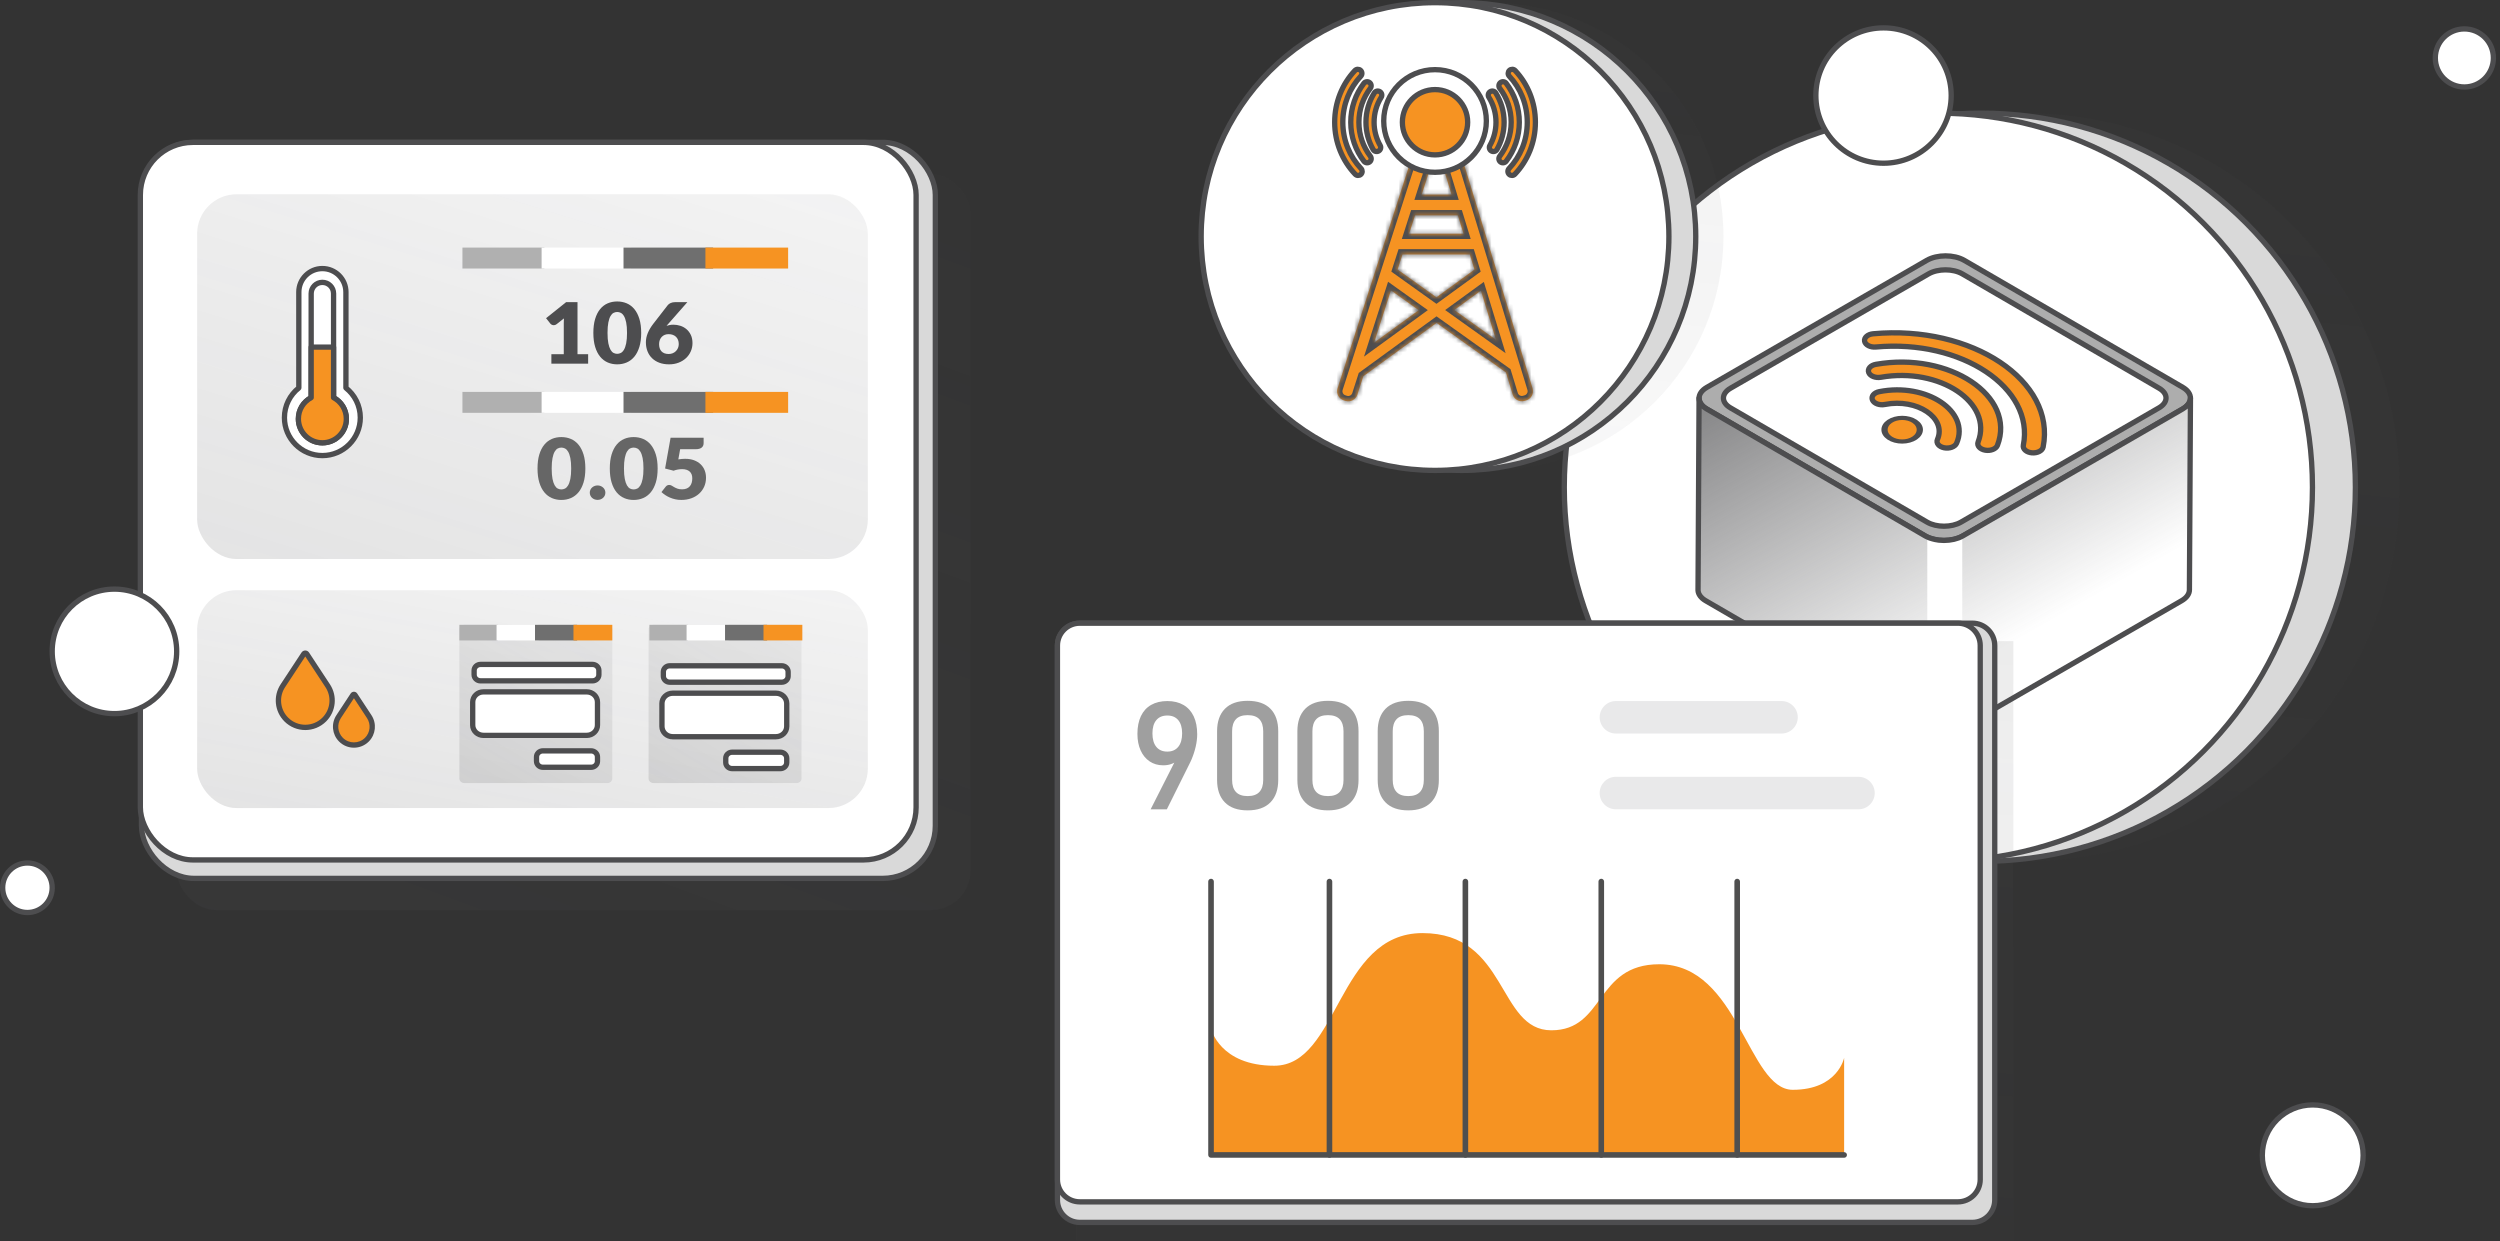 <svg width="564" height="280" viewBox="0 0 564 280" fill="none" xmlns="http://www.w3.org/2000/svg">
<rect x="0" y="0" width="564" height="280" fill="#333333" stroke="none"/>
<rect x="39.859" y="39.265" width="179.094" height="166.047" rx="8.897" fill="url(#paint0_linear_13122_20208)" fill-opacity="0.27"/>
<rect x="31.919" y="32.117" width="179.094" height="166.047" rx="11.863" fill="#D9D9D9" stroke="#4D4D4F" stroke-width="1.2"/>
<rect x="31.663" y="32.117" width="175.008" height="161.881" rx="11.863" fill="white" stroke="#4D4D4F" stroke-width="1.2"/>
<rect x="44.474" y="43.827" width="151.308" height="82.288" rx="8.897" fill="url(#paint1_linear_13122_20208)" fill-opacity="0.27"/>
<rect x="44.474" y="133.147" width="151.308" height="49.152" rx="8.897" fill="url(#paint2_linear_13122_20208)" fill-opacity="0.27"/>
<path fill-rule="evenodd" clip-rule="evenodd" d="M64.587 162.325C66.953 164.691 70.79 164.691 73.156 162.325C75.188 160.293 75.513 157.113 73.934 154.712L69.216 147.534C69.053 147.286 68.689 147.286 68.526 147.534L63.808 154.712C62.229 157.113 62.554 160.293 64.587 162.325Z" fill="#F69322"/>
<path d="M73.156 162.325L72.731 161.901L73.156 162.325ZM64.587 162.325L65.011 161.901L64.587 162.325ZM73.934 154.712L74.436 154.382H74.436L73.934 154.712ZM69.216 147.534L69.717 147.205L69.717 147.205L69.216 147.534ZM68.526 147.534L68.025 147.205L68.025 147.205L68.526 147.534ZM63.808 154.712L64.309 155.041L63.808 154.712ZM73.156 162.325L72.731 161.901C70.6 164.033 67.143 164.033 65.011 161.901L64.587 162.325L64.162 162.749C66.763 165.35 70.979 165.35 73.58 162.749L73.156 162.325ZM73.934 154.712L73.433 155.041C74.855 157.205 74.562 160.07 72.731 161.901L73.156 162.325L73.58 162.749C75.813 160.516 76.171 157.021 74.436 154.382L73.934 154.712ZM69.216 147.534L68.715 147.864L73.433 155.041L73.934 154.712L74.436 154.382L69.717 147.205L69.216 147.534ZM68.526 147.534L69.028 147.864C68.954 147.976 68.789 147.976 68.715 147.864L69.216 147.534L69.717 147.205C69.317 146.596 68.425 146.596 68.025 147.205L68.526 147.534ZM63.808 154.712L64.309 155.041L69.028 147.864L68.526 147.534L68.025 147.205L63.307 154.382L63.808 154.712ZM64.587 162.325L65.011 161.901C63.18 160.07 62.887 157.205 64.309 155.041L63.808 154.712L63.307 154.382C61.572 157.021 61.929 160.516 64.162 162.749L64.587 162.325Z" fill="#4D4D4F"/>
<path fill-rule="evenodd" clip-rule="evenodd" d="M76.924 166.871C78.538 168.485 81.156 168.485 82.77 166.871C84.156 165.485 84.378 163.315 83.301 161.677L80.082 156.781C79.971 156.612 79.723 156.612 79.612 156.781L76.393 161.677C75.316 163.315 75.538 165.485 76.924 166.871Z" fill="#F69322"/>
<path d="M82.77 166.871L82.346 166.447L82.77 166.871ZM76.924 166.871L77.348 166.447L76.924 166.871ZM83.301 161.677L83.802 161.348H83.802L83.301 161.677ZM80.082 156.781L80.583 156.452L80.583 156.452L80.082 156.781ZM79.612 156.781L79.111 156.452L79.612 156.781ZM76.393 161.677L76.894 162.007L76.393 161.677ZM82.77 166.871L82.346 166.447C80.966 167.826 78.728 167.826 77.348 166.447L76.924 166.871L76.5 167.295C78.348 169.144 81.346 169.144 83.194 167.295L82.77 166.871ZM83.301 161.677L82.799 162.007C83.72 163.407 83.53 165.262 82.346 166.447L82.77 166.871L83.194 167.295C84.781 165.708 85.035 163.224 83.802 161.348L83.301 161.677ZM80.082 156.781L79.581 157.111L82.799 162.007L83.301 161.677L83.802 161.348L80.583 156.452L80.082 156.781ZM79.612 156.781L80.113 157.111C79.987 157.302 79.707 157.302 79.581 157.111L80.082 156.781L80.583 156.452C80.235 155.922 79.459 155.922 79.111 156.452L79.612 156.781ZM76.393 161.677L76.894 162.007L80.113 157.111L79.612 156.781L79.111 156.452L75.892 161.348L76.393 161.677ZM76.924 166.871L77.348 166.447C76.163 165.262 75.974 163.407 76.894 162.007L76.393 161.677L75.892 161.348C74.659 163.224 74.912 165.708 76.5 167.295L76.924 166.871Z" fill="#4D4D4F"/>
<path d="M122.815 88.411H104.324V93.135H122.815V88.411Z" fill="#B0B0B0"/>
<path d="M142.406 88.411H122.188V93.135H142.406V88.411Z" fill="white"/>
<path d="M160.883 88.411H140.665V93.135H160.883V88.411Z" fill="#6F6F6F"/>
<path d="M177.803 88.411H159.144V93.135H177.803V88.411Z" fill="#F69322"/>
<path d="M122.815 55.856H104.324V60.581H122.815V55.856Z" fill="#B0B0B0"/>
<path d="M142.406 55.856H122.188V60.581H142.406V55.856Z" fill="white"/>
<path d="M160.883 55.856H140.665V60.581H160.883V55.856Z" fill="#6F6F6F"/>
<path d="M177.803 55.856H159.144V60.581H177.803V55.856Z" fill="#F69322"/>
<path d="M124.389 79.91H127.187V72.907C127.187 72.564 127.197 72.205 127.218 71.831L125.569 73.136C125.462 73.219 125.355 73.278 125.249 73.313C125.143 73.348 125.04 73.366 124.94 73.366C124.766 73.366 124.612 73.329 124.475 73.256C124.339 73.183 124.237 73.105 124.171 73.022L123.191 71.784L127.728 68.154H130.286V79.911H132.684V82.046H124.39V79.911L124.389 79.91Z" fill="#4D4D4F"/>
<path d="M144.654 75.098C144.654 76.311 144.517 77.363 144.244 78.252C143.97 79.141 143.593 79.878 143.11 80.463C142.626 81.047 142.054 81.482 141.391 81.769C140.728 82.055 140.01 82.197 139.237 82.197C138.465 82.197 137.75 82.054 137.094 81.769C136.438 81.483 135.869 81.048 135.39 80.463C134.911 79.878 134.536 79.141 134.266 78.252C133.996 77.363 133.861 76.311 133.861 75.098C133.861 73.885 133.996 72.834 134.266 71.945C134.535 71.055 134.91 70.319 135.39 69.734C135.869 69.15 136.438 68.716 137.094 68.433C137.749 68.151 138.465 68.01 139.237 68.01C140.01 68.01 140.728 68.151 141.391 68.433C142.054 68.716 142.626 69.15 143.11 69.734C143.593 70.319 143.97 71.055 144.244 71.945C144.517 72.834 144.654 73.885 144.654 75.098ZM141.456 75.098C141.456 74.139 141.392 73.353 141.266 72.74C141.139 72.127 140.971 71.646 140.761 71.297C140.552 70.947 140.313 70.708 140.047 70.578C139.78 70.447 139.51 70.383 139.237 70.383C138.965 70.383 138.696 70.448 138.433 70.578C138.169 70.708 137.936 70.948 137.733 71.297C137.53 71.646 137.366 72.127 137.243 72.74C137.12 73.353 137.058 74.139 137.058 75.098C137.058 76.057 137.119 76.852 137.243 77.461C137.366 78.071 137.53 78.552 137.733 78.905C137.936 79.258 138.169 79.499 138.433 79.629C138.695 79.759 138.964 79.824 139.237 79.824C139.511 79.824 139.78 79.759 140.047 79.629C140.313 79.499 140.552 79.257 140.761 78.905C140.971 78.553 141.139 78.071 141.266 77.461C141.392 76.852 141.456 76.064 141.456 75.098Z" fill="#4D4D4F"/>
<path d="M151.928 73.25C152.453 73.25 152.973 73.333 153.487 73.498C154 73.663 154.46 73.917 154.866 74.261C155.272 74.604 155.6 75.037 155.85 75.561C156.1 76.085 156.225 76.703 156.225 77.414C156.225 78.062 156.098 78.677 155.845 79.258C155.592 79.84 155.234 80.348 154.771 80.783C154.308 81.218 153.75 81.562 153.098 81.816C152.445 82.07 151.722 82.197 150.929 82.197C150.137 82.197 149.387 82.075 148.741 81.831C148.094 81.586 147.547 81.245 147.098 80.806C146.647 80.368 146.305 79.844 146.068 79.234C145.831 78.624 145.713 77.954 145.713 77.224C145.713 76.532 145.854 75.842 146.133 75.156C146.413 74.47 146.826 73.772 147.372 73.06L150.649 68.839C150.796 68.648 151.016 68.488 151.309 68.358C151.602 68.228 151.935 68.163 152.308 68.163H155.067L150.749 73.079C150.683 73.149 150.618 73.221 150.555 73.294C150.491 73.367 150.43 73.438 150.369 73.508C150.602 73.425 150.847 73.362 151.104 73.317C151.36 73.273 151.636 73.25 151.928 73.25H151.928ZM148.69 77.623C148.69 77.966 148.734 78.274 148.82 78.547C148.907 78.82 149.04 79.055 149.22 79.252C149.4 79.449 149.627 79.6 149.9 79.705C150.173 79.809 150.496 79.862 150.869 79.862C151.189 79.862 151.486 79.805 151.763 79.691C152.04 79.576 152.278 79.419 152.478 79.219C152.678 79.019 152.836 78.784 152.953 78.514C153.069 78.245 153.128 77.951 153.128 77.633C153.128 77.277 153.073 76.96 152.963 76.68C152.853 76.401 152.697 76.166 152.498 75.976C152.298 75.785 152.057 75.639 151.774 75.537C151.491 75.435 151.176 75.385 150.829 75.385C150.516 75.385 150.23 75.437 149.97 75.542C149.71 75.647 149.485 75.798 149.295 75.995C149.105 76.192 148.957 76.427 148.851 76.7C148.744 76.973 148.691 77.281 148.691 77.624L148.69 77.623Z" fill="#4D4D4F"/>
<path d="M132.056 105.691C132.056 106.904 131.92 107.956 131.647 108.845C131.374 109.734 130.996 110.471 130.513 111.056C130.03 111.64 129.457 112.075 128.794 112.361C128.131 112.647 127.414 112.79 126.64 112.79C125.867 112.79 125.153 112.647 124.497 112.361C123.84 112.076 123.273 111.641 122.793 111.056C122.313 110.471 121.938 109.734 121.668 108.845C121.399 107.956 121.264 106.904 121.264 105.691C121.264 104.478 121.399 103.427 121.668 102.537C121.938 101.648 122.313 100.911 122.793 100.327C123.272 99.742 123.84 99.309 124.497 99.026C125.153 98.743 125.867 98.603 126.64 98.603C127.413 98.603 128.131 98.744 128.794 99.026C129.457 99.309 130.03 99.742 130.513 100.327C130.996 100.911 131.374 101.648 131.647 102.537C131.92 103.427 132.056 104.478 132.056 105.691ZM128.859 105.691C128.859 104.732 128.795 103.946 128.669 103.333C128.542 102.72 128.374 102.239 128.164 101.889C127.954 101.54 127.716 101.301 127.45 101.17C127.183 101.04 126.914 100.975 126.64 100.975C126.367 100.975 126.099 101.041 125.836 101.17C125.573 101.301 125.34 101.541 125.137 101.889C124.933 102.239 124.77 102.72 124.647 103.333C124.524 103.946 124.462 104.732 124.462 105.691C124.462 106.65 124.524 107.445 124.647 108.054C124.77 108.664 124.933 109.145 125.137 109.498C125.34 109.85 125.573 110.092 125.836 110.222C126.1 110.352 126.367 110.417 126.64 110.417C126.914 110.417 127.183 110.352 127.45 110.222C127.716 110.092 127.954 109.85 128.164 109.498C128.374 109.145 128.542 108.664 128.669 108.054C128.795 107.445 128.859 106.657 128.859 105.691Z" fill="#666666"/>
<path d="M133.055 111.145C133.055 110.916 133.099 110.703 133.189 110.506C133.279 110.31 133.403 110.138 133.559 109.991C133.715 109.845 133.9 109.729 134.113 109.644C134.326 109.558 134.559 109.515 134.812 109.515C135.065 109.515 135.289 109.558 135.502 109.644C135.715 109.729 135.902 109.845 136.061 109.991C136.221 110.137 136.347 110.309 136.436 110.506C136.527 110.703 136.571 110.915 136.571 111.145C136.571 111.374 136.527 111.587 136.436 111.788C136.347 111.988 136.221 112.161 136.061 112.307C135.902 112.452 135.715 112.567 135.502 112.65C135.289 112.732 135.059 112.774 134.812 112.774C134.566 112.774 134.326 112.732 134.113 112.65C133.9 112.567 133.715 112.453 133.559 112.307C133.402 112.161 133.279 111.988 133.189 111.788C133.099 111.587 133.055 111.373 133.055 111.145Z" fill="#666666"/>
<path d="M148.364 105.691C148.364 106.904 148.227 107.956 147.954 108.845C147.68 109.734 147.303 110.471 146.819 111.056C146.336 111.64 145.764 112.075 145.101 112.361C144.438 112.647 143.72 112.79 142.947 112.79C142.175 112.79 141.46 112.647 140.804 112.361C140.147 112.076 139.579 111.641 139.1 111.056C138.621 110.471 138.246 109.734 137.975 108.845C137.706 107.956 137.571 106.904 137.571 105.691C137.571 104.478 137.706 103.427 137.975 102.537C138.245 101.648 138.62 100.911 139.1 100.327C139.579 99.742 140.147 99.309 140.804 99.026C141.459 98.743 142.175 98.603 142.947 98.603C143.72 98.603 144.438 98.744 145.101 99.026C145.764 99.309 146.336 99.742 146.819 100.327C147.303 100.911 147.68 101.648 147.954 102.537C148.227 103.427 148.364 104.478 148.364 105.691ZM145.166 105.691C145.166 104.732 145.102 103.946 144.976 103.333C144.849 102.72 144.681 102.239 144.471 101.889C144.261 101.54 144.023 101.301 143.757 101.17C143.49 101.04 143.22 100.975 142.947 100.975C142.675 100.975 142.406 101.041 142.142 101.17C141.879 101.301 141.646 101.541 141.443 101.889C141.24 102.239 141.076 102.72 140.953 103.333C140.83 103.946 140.768 104.732 140.768 105.691C140.768 106.65 140.829 107.445 140.953 108.054C141.076 108.664 141.24 109.145 141.443 109.498C141.646 109.85 141.879 110.092 142.142 110.222C142.405 110.352 142.674 110.417 142.947 110.417C143.221 110.417 143.49 110.352 143.757 110.222C144.023 110.092 144.261 109.85 144.471 109.498C144.681 109.145 144.849 108.664 144.976 108.054C145.102 107.445 145.166 106.657 145.166 105.691Z" fill="#666666"/>
<path d="M158.737 99.971C158.737 100.175 158.703 100.359 158.637 100.524C158.57 100.689 158.465 100.833 158.322 100.957C158.179 101.081 157.99 101.177 157.757 101.243C157.525 101.31 157.245 101.344 156.918 101.344H153.441L153.031 103.64C153.305 103.596 153.567 103.562 153.82 103.539C154.074 103.517 154.32 103.506 154.56 103.506C155.326 103.506 156.002 103.617 156.588 103.839C157.174 104.061 157.668 104.365 158.067 104.749C158.467 105.133 158.768 105.584 158.972 106.102C159.175 106.62 159.276 107.175 159.276 107.765C159.276 108.508 159.138 109.186 158.862 109.799C158.586 110.412 158.2 110.941 157.707 111.385C157.215 111.83 156.627 112.174 155.944 112.419C155.261 112.663 154.513 112.785 153.7 112.785C153.227 112.785 152.776 112.738 152.347 112.642C151.917 112.547 151.514 112.419 151.138 112.256C150.761 112.095 150.414 111.907 150.093 111.694C149.774 111.481 149.484 111.254 149.224 111.013L150.184 109.793C150.284 109.666 150.399 109.57 150.533 109.503C150.666 109.436 150.809 109.402 150.962 109.402C151.162 109.402 151.351 109.455 151.527 109.56C151.704 109.664 151.896 109.779 152.106 109.903C152.316 110.027 152.561 110.139 152.841 110.241C153.121 110.343 153.467 110.393 153.88 110.393C154.293 110.393 154.646 110.328 154.94 110.198C155.233 110.068 155.471 109.89 155.654 109.665C155.837 109.439 155.971 109.176 156.054 108.874C156.137 108.572 156.179 108.25 156.179 107.907C156.179 107.234 155.979 106.721 155.58 106.369C155.18 106.016 154.613 105.84 153.881 105.84C153.228 105.84 152.588 105.957 151.962 106.192L150.043 105.697L151.283 98.751H158.737V99.971V99.971Z" fill="#666666"/>
<path d="M104.722 140.958H137.048C137.648 140.958 138.135 141.422 138.135 141.995V175.619C138.135 176.191 137.648 176.656 137.048 176.656H104.722C104.121 176.656 103.634 176.191 103.634 175.619V141.995C103.634 141.422 104.121 140.958 104.722 140.958Z" fill="url(#paint3_linear_13122_20208)" fill-opacity="0.27"/>
<path d="M112.317 140.958H103.635V144.483H112.317V140.958Z" fill="#B0B0B0"/>
<path d="M121.516 140.958H112.023V144.483H121.516V140.958Z" fill="white"/>
<path d="M130.192 140.958H120.699V144.483H130.192V140.958Z" fill="#6F6F6F"/>
<path d="M138.138 140.958H129.376V144.483H138.138V140.958Z" fill="#F69322"/>
<path d="M132.364 156.085H109.069C107.729 156.085 106.642 157.122 106.642 158.4V163.585C106.642 164.863 107.729 165.899 109.069 165.899H132.364C133.705 165.899 134.792 164.863 134.792 163.585V158.4C134.792 157.122 133.705 156.085 132.364 156.085Z" fill="white" stroke="#4D4D4F" stroke-width="1.2"/>
<path d="M133.67 149.893H108.401C107.606 149.893 106.961 150.508 106.961 151.266V152.224C106.961 152.982 107.606 153.597 108.401 153.597H133.67C134.465 153.597 135.109 152.982 135.109 152.224V151.266C135.109 150.508 134.465 149.893 133.67 149.893Z" fill="white" stroke="#4D4D4F" stroke-width="1.2"/>
<path d="M133.353 169.393H122.477C121.682 169.393 121.037 170.008 121.037 170.766V171.724C121.037 172.482 121.682 173.097 122.477 173.097H133.353C134.148 173.097 134.792 172.482 134.792 171.724V170.766C134.792 170.008 134.148 169.393 133.353 169.393Z" fill="white" stroke="#4D4D4F" stroke-width="1.2"/>
<path d="M147.407 140.958H179.733C180.333 140.958 180.82 141.422 180.82 141.995V175.619C180.82 176.191 180.333 176.656 179.733 176.656H147.407C146.806 176.656 146.319 176.191 146.319 175.619V141.995C146.319 141.422 146.806 140.958 147.407 140.958Z" fill="url(#paint4_linear_13122_20208)" fill-opacity="0.27"/>
<path d="M175.059 156.387H151.764C150.423 156.387 149.336 157.423 149.336 158.701V163.886C149.336 165.165 150.423 166.201 151.764 166.201H175.059C176.399 166.201 177.486 165.165 177.486 163.886V158.701C177.486 157.423 176.399 156.387 175.059 156.387Z" fill="white" stroke="#4D4D4F" stroke-width="1.2"/>
<path d="M176.362 150.2H151.093C150.297 150.2 149.653 150.814 149.653 151.573V152.53C149.653 153.289 150.297 153.903 151.093 153.903H176.362C177.158 153.903 177.802 153.289 177.802 152.53V151.573C177.802 150.814 177.158 150.2 176.362 150.2Z" fill="white" stroke="#4D4D4F" stroke-width="1.2"/>
<path d="M176.045 169.695H165.17C164.375 169.695 163.73 170.309 163.73 171.068V172.025C163.73 172.784 164.375 173.398 165.17 173.398H176.045C176.841 173.398 177.485 172.784 177.485 172.025V171.068C177.485 170.309 176.841 169.695 176.045 169.695Z" fill="white" stroke="#4D4D4F" stroke-width="1.2"/>
<path d="M155.188 140.958H146.505V144.483H155.188V140.958Z" fill="#B0B0B0"/>
<path d="M164.387 140.958H154.894V144.483H164.387V140.958Z" fill="white"/>
<path d="M173.062 140.958H163.569V144.483H173.062V140.958Z" fill="#6F6F6F"/>
<path d="M181.008 140.958H172.247V144.483H181.008V140.958Z" fill="#F69322"/>
<path d="M72.727 60.589C75.661 60.589 78.039 62.968 78.04 65.901V87.515C80.016 89.082 81.284 91.503 81.284 94.221C81.284 98.947 77.452 102.779 72.726 102.779C68 102.779 64.168 98.947 64.168 94.221C64.169 91.502 65.438 89.08 67.415 87.513V65.901C67.415 62.967 69.793 60.589 72.727 60.589Z" fill="white"/>
<path d="M72.727 60.589L72.727 59.989H72.727V60.589ZM78.04 65.901H78.64V65.901L78.04 65.901ZM78.04 87.515H77.44C77.44 87.698 77.523 87.871 77.667 87.985L78.04 87.515ZM81.284 94.221H81.884V94.221L81.284 94.221ZM72.726 102.779L72.726 103.379H72.726V102.779ZM64.168 94.221L63.569 94.221V94.221H64.168ZM67.415 87.513L67.787 87.983C67.931 87.869 68.015 87.696 68.015 87.513H67.415ZM67.415 65.901L66.815 65.901V65.901H67.415ZM72.727 60.589L72.727 61.189C75.329 61.189 77.439 63.299 77.44 65.901L78.04 65.901L78.64 65.901C78.639 62.636 75.992 59.989 72.727 59.989L72.727 60.589ZM78.04 65.901H77.44V87.515H78.04H78.64V65.901H78.04ZM78.04 87.515L77.667 87.985C79.505 89.443 80.684 91.694 80.684 94.221L81.284 94.221L81.884 94.221C81.883 91.311 80.525 88.721 78.412 87.044L78.04 87.515ZM81.284 94.221H80.684C80.684 98.616 77.121 102.179 72.726 102.179V102.779V103.379C77.784 103.379 81.884 99.278 81.884 94.221H81.284ZM72.726 102.779L72.726 102.179C68.331 102.179 64.769 98.615 64.769 94.221H64.168H63.569C63.569 99.278 67.668 103.379 72.726 103.379L72.726 102.779ZM64.168 94.221L64.769 94.221C64.769 91.693 65.948 89.442 67.787 87.983L67.415 87.513L67.042 87.043C64.928 88.719 63.569 91.311 63.569 94.221L64.168 94.221ZM67.415 87.513H68.015V65.901H67.415H66.815V87.513H67.415ZM67.415 65.901L68.015 65.901C68.015 63.299 70.124 61.189 72.727 61.189V60.589V59.989C69.462 59.989 66.815 62.636 66.815 65.901L67.415 65.901Z" fill="#4D4D4F"/>
<path d="M72.727 63.702C71.331 63.702 70.2 64.833 70.2 66.229V89.706C68.486 90.613 67.318 92.415 67.318 94.489C67.318 97.477 69.74 99.898 72.727 99.898C75.714 99.898 78.136 97.477 78.136 94.489C78.136 92.415 76.968 90.613 75.254 89.705V66.229C75.254 64.833 74.122 63.702 72.727 63.702Z" fill="white" stroke="#4D4D4F" stroke-width="1.2" stroke-linejoin="round"/>
<path fill-rule="evenodd" clip-rule="evenodd" d="M70.198 78.307V89.704C68.484 90.612 67.317 92.413 67.317 94.488C67.317 97.475 69.738 99.897 72.726 99.897C75.713 99.897 78.135 97.475 78.135 94.488C78.135 92.413 76.967 90.612 75.252 89.704V78.307H70.198Z" fill="#F69322"/>
<path d="M70.198 78.307V77.707C69.867 77.707 69.599 77.976 69.599 78.307H70.198ZM70.198 89.704L70.479 90.235C70.676 90.131 70.799 89.927 70.799 89.704H70.198ZM75.252 89.704H74.652C74.652 89.926 74.775 90.13 74.972 90.234L75.252 89.704ZM75.252 78.307H75.852C75.852 77.976 75.584 77.707 75.252 77.707V78.307ZM70.198 78.307H69.599V89.704H70.198H70.799V78.307H70.198ZM70.198 89.704L69.918 89.174C68.015 90.181 66.716 92.183 66.716 94.488H67.317H67.916C67.916 92.644 68.954 91.042 70.479 90.235L70.198 89.704ZM67.317 94.488H66.716C66.716 97.807 69.407 100.497 72.726 100.497V99.897V99.297C70.07 99.297 67.916 97.144 67.916 94.488H67.317ZM72.726 99.897V100.497C76.044 100.497 78.735 97.807 78.735 94.488H78.135H77.535C77.535 97.144 75.382 99.297 72.726 99.297V99.897ZM78.135 94.488H78.735C78.735 92.182 77.436 90.181 75.533 89.174L75.252 89.704L74.972 90.234C76.497 91.042 77.535 92.644 77.535 94.488H78.135ZM75.252 89.704H75.852V78.307H75.252H74.652V89.704H75.252ZM75.252 78.307V77.707H70.198V78.307V78.907H75.252V78.307Z" fill="#4D4D4F"/>
<g style="mix-blend-mode:multiply" opacity="0.3">
<ellipse cx="456.974" cy="109.925" rx="84.394" ry="84.394" fill="url(#paint5_linear_13122_20208)" fill-opacity="0.31"/>
</g>
<ellipse cx="446.982" cy="109.925" rx="84.394" ry="84.394" fill="#D9D9D9" stroke="#4D4D4F" stroke-width="1.2" stroke-linejoin="round"/>
<ellipse cx="437.295" cy="109.925" rx="84.394" ry="84.394" fill="white" stroke="#4D4D4F" stroke-width="1.2" stroke-linejoin="round"/>
<path d="M385.08 87.376C382.732 88.73 382.72 90.927 385.05 92.282L434.327 120.917C436.656 122.271 440.449 122.271 442.796 120.917L492.392 92.282C494.74 90.927 494.752 88.73 492.422 87.376L443.145 58.74C440.816 57.386 437.024 57.386 434.676 58.74L385.08 87.376Z" fill="#ADADAD" stroke="#4D4D4F" stroke-width="1.2" stroke-linecap="round"/>
<path d="M390.402 87.586C388.287 88.806 388.276 90.785 390.375 92.005L434.762 117.799C436.86 119.019 440.276 119.019 442.391 117.799L487.065 92.005C489.18 90.785 489.191 88.806 487.092 87.586L442.705 61.792C440.607 60.572 437.191 60.572 435.076 61.792L390.402 87.586Z" fill="white" stroke="#4D4D4F" stroke-width="1.2" stroke-linecap="round"/>
<circle cx="3.388" cy="3.388" r="3.388" transform="matrix(0.832 0.555 -0.83 0.558 429.124 93.171)" fill="#F69322" stroke="#4D4D4F" stroke-width="1.2"/>
<path fill-rule="evenodd" clip-rule="evenodd" d="M456.463 100.466C459.036 87.528 442.516 76.515 423.191 78.284C421.958 78.397 420.824 77.82 420.657 76.996C420.49 76.171 421.354 75.411 422.586 75.299C444.856 73.259 463.893 85.95 460.928 100.859C460.763 101.684 459.631 102.265 458.398 102.157C457.165 102.048 456.299 101.291 456.463 100.466ZM446.257 99.73C449.677 90.849 437.589 82.79 424.33 85.112C423.126 85.322 421.897 84.841 421.584 84.035C421.27 83.23 421.992 82.407 423.196 82.196C439.777 79.293 454.895 89.371 450.618 100.478C450.308 101.284 449.08 101.77 447.876 101.563C446.671 101.357 445.947 100.536 446.257 99.73ZM437.082 99.152C439.215 94.3 432.47 89.804 425.227 91.249C424.035 91.487 422.782 91.033 422.428 90.235C422.074 89.438 422.754 88.599 423.946 88.361C434.611 86.233 444.543 92.854 441.403 99.999C441.052 100.797 439.8 101.255 438.607 101.021C437.414 100.788 436.731 99.951 437.082 99.152Z" fill="#F69322" stroke="#4D4D4F" stroke-width="1.2" stroke-linecap="round"/>
<path d="M383.327 90.012C383.327 90.072 383.339 90.138 383.351 90.198C383.363 90.246 383.375 90.301 383.387 90.349C383.405 90.409 383.417 90.469 383.441 90.529C383.459 90.578 383.484 90.626 383.502 90.674C383.532 90.734 383.556 90.8 383.592 90.861C383.616 90.903 383.646 90.951 383.67 90.993C383.712 91.065 383.76 91.131 383.809 91.204C383.839 91.246 383.875 91.282 383.905 91.324C383.983 91.414 384.067 91.505 384.158 91.595C384.194 91.625 384.224 91.661 384.254 91.691C384.314 91.745 384.374 91.794 384.435 91.842C384.489 91.884 384.543 91.932 384.603 91.974C384.669 92.022 384.748 92.07 384.82 92.119C384.898 92.167 384.964 92.221 385.049 92.263L434.325 120.898C434.584 121.049 434.867 121.175 435.162 121.296C435.24 121.326 435.319 121.356 435.397 121.386C435.577 121.452 435.77 121.506 435.957 121.555C436.155 121.609 436.354 121.663 436.559 121.705C436.799 121.753 437.04 121.801 437.287 121.832C437.347 121.838 437.407 121.85 437.468 121.856C437.799 121.892 438.136 121.91 438.473 121.91C438.527 121.91 438.581 121.91 438.635 121.91C438.966 121.91 439.304 121.892 439.629 121.856C439.677 121.856 439.725 121.844 439.779 121.838C440.104 121.801 440.429 121.741 440.742 121.675C440.802 121.663 440.857 121.645 440.911 121.633C441.194 121.561 441.477 121.476 441.742 121.38C441.79 121.362 441.838 121.35 441.886 121.332C442.205 121.205 442.512 121.067 442.801 120.898L492.397 92.263C493.282 91.751 493.835 91.119 494.058 90.457C494.13 90.234 494.167 90.012 494.167 89.789L493.933 133.061C493.933 133.952 493.343 134.849 492.163 135.529L442.567 164.164C442.296 164.321 442.007 164.459 441.706 164.58C441.688 164.586 441.676 164.592 441.658 164.598C441.61 164.616 441.556 164.628 441.508 164.646C441.333 164.706 441.159 164.772 440.978 164.827C440.882 164.857 440.779 164.875 440.677 164.899C440.617 164.911 440.563 164.929 440.509 164.941C440.454 164.953 440.406 164.965 440.352 164.977C440.159 165.019 439.961 165.049 439.756 165.079C439.684 165.092 439.612 165.098 439.539 165.104C439.491 165.104 439.437 165.116 439.389 165.122C439.317 165.128 439.244 165.14 439.172 165.146C438.974 165.164 438.781 165.17 438.582 165.176C438.522 165.176 438.462 165.176 438.396 165.176C438.342 165.176 438.287 165.176 438.233 165.176C438.143 165.176 438.053 165.176 437.962 165.176C437.74 165.17 437.517 165.152 437.3 165.134C437.276 165.134 437.252 165.128 437.228 165.122C437.168 165.116 437.114 165.104 437.053 165.098C436.879 165.073 436.71 165.055 436.542 165.025C436.469 165.013 436.397 164.989 436.325 164.971C436.12 164.929 435.922 164.875 435.723 164.821C435.621 164.791 435.506 164.772 435.404 164.742C435.32 164.712 435.241 164.682 435.163 164.652C435.085 164.622 435.007 164.592 434.928 164.562C434.633 164.447 434.35 164.315 434.092 164.164L384.815 135.529C384.815 135.529 384.767 135.499 384.743 135.487C384.689 135.451 384.64 135.415 384.586 135.385C384.514 135.336 384.442 135.288 384.37 135.24C384.309 135.198 384.255 135.15 384.201 135.108C384.141 135.06 384.075 135.005 384.02 134.957C384.008 134.945 383.996 134.939 383.984 134.927C383.96 134.903 383.942 134.885 383.924 134.861C383.834 134.771 383.749 134.68 383.671 134.59C383.653 134.572 383.629 134.548 383.617 134.53C383.599 134.512 383.593 134.488 383.575 134.47C383.521 134.403 383.479 134.331 383.436 134.259C383.418 134.229 383.394 134.199 383.376 134.169C383.37 134.157 383.364 134.139 383.352 134.121C383.316 134.06 383.292 133.994 383.262 133.934C383.244 133.898 383.226 133.862 383.214 133.826C383.214 133.814 383.208 133.801 383.202 133.789C383.178 133.729 383.166 133.669 383.148 133.609C383.135 133.567 383.123 133.531 383.111 133.488C383.111 133.476 383.111 133.464 383.111 133.458C383.099 133.398 383.093 133.332 383.087 133.272C383.087 133.23 383.075 133.187 383.075 133.151C383.075 133.133 383.075 133.115 383.075 133.097L383.309 89.825C383.309 89.885 383.321 89.939 383.321 90L383.327 90.012Z" fill="white" stroke="#4D4D4F" stroke-width="1.2" stroke-linejoin="round"/>
<path d="M383.482 89.825C383.575 89.825 383.65 89.9 383.651 89.993L383.656 90.063C383.658 90.082 383.66 90.105 383.662 90.131C383.666 90.147 383.669 90.163 383.669 90.179C383.669 90.221 383.678 90.272 383.69 90.332C383.696 90.355 383.701 90.379 383.707 90.402C383.712 90.425 383.717 90.447 383.722 90.467C383.746 90.548 383.75 90.581 383.771 90.633L383.772 90.636C383.779 90.655 383.788 90.675 383.799 90.7C383.808 90.721 383.819 90.746 383.829 90.773C383.845 90.804 383.86 90.838 383.871 90.863C383.884 90.893 383.896 90.917 383.909 90.939L383.911 90.942C383.922 90.961 383.934 90.982 383.948 91.005C383.961 91.027 383.976 91.051 383.989 91.074C384.027 91.139 384.068 91.194 384.12 91.272C384.13 91.285 384.141 91.299 384.157 91.319C384.17 91.334 384.187 91.355 384.204 91.377L384.321 91.507C384.361 91.55 384.402 91.593 384.445 91.636C384.483 91.669 384.524 91.714 384.54 91.731C384.595 91.78 384.65 91.824 384.71 91.872C384.776 91.923 384.813 91.958 384.869 91.997L384.872 91.999C384.903 92.022 384.936 92.043 384.97 92.066L385.082 92.139C385.123 92.165 385.163 92.193 385.194 92.214C385.229 92.237 385.26 92.256 385.292 92.272L385.301 92.278L434.414 120.818C434.536 120.889 434.664 120.954 434.797 121.016V164.145C434.613 164.062 434.436 163.973 434.269 163.875L385.156 135.335C385.154 135.334 385.152 135.333 385.151 135.332L385.149 135.331C385.148 135.33 385.146 135.329 385.144 135.328C385.14 135.325 385.133 135.322 385.127 135.318C385.111 135.308 385.098 135.301 385.093 135.298C385.087 135.295 385.081 135.291 385.075 135.288C385.011 135.245 384.977 135.218 384.931 135.193C384.927 135.19 384.922 135.188 384.919 135.186C384.883 135.162 384.847 135.138 384.811 135.114C384.775 135.09 384.739 135.066 384.703 135.042L384.7 135.039C384.637 134.995 384.566 134.934 384.525 134.902L384.523 134.901C384.463 134.853 384.394 134.796 384.336 134.745L384.333 134.742C384.333 134.742 384.332 134.741 384.329 134.739C384.324 134.735 384.309 134.724 384.293 134.709C384.273 134.689 384.251 134.666 384.229 134.638C384.141 134.55 384.059 134.461 383.981 134.372C383.97 134.361 383.939 134.331 383.916 134.3C383.895 134.276 383.883 134.254 383.879 134.247C383.874 134.239 383.874 134.24 383.877 134.244C383.876 134.243 383.875 134.242 383.874 134.24C383.811 134.163 383.763 134.08 383.722 134.01C383.716 134.001 383.709 133.991 383.698 133.975C383.688 133.961 383.674 133.941 383.662 133.92C383.66 133.917 383.658 133.913 383.656 133.909C383.652 133.902 383.649 133.895 383.647 133.891C383.645 133.886 383.644 133.884 383.643 133.881L383.642 133.879C383.641 133.877 383.639 133.874 383.638 133.872C383.615 133.834 383.597 133.795 383.582 133.762C383.566 133.726 383.555 133.701 383.542 133.675C383.525 133.641 383.501 133.594 383.485 133.545C383.483 133.54 383.482 133.534 383.481 133.528C383.479 133.525 383.477 133.522 383.476 133.518C383.449 133.45 383.429 133.363 383.417 133.324L383.416 133.322C383.411 133.303 383.405 133.285 383.399 133.265C383.393 133.246 383.387 133.225 383.38 133.202C383.376 133.187 383.374 133.171 383.374 133.156V133.136C383.363 133.073 383.356 133.007 383.351 132.956C383.35 132.951 383.35 132.945 383.35 132.939C383.35 132.933 383.349 132.923 383.346 132.902C383.343 132.886 383.338 132.853 383.338 132.82V132.766L383.314 89.994C383.314 89.901 383.389 89.825 383.482 89.825Z" fill="url(#paint6_linear_13122_20208)"/>
<path d="M493.971 89.789C494.064 89.789 494.14 89.864 494.14 89.957L494.164 132.729C494.164 133.698 493.523 134.64 492.316 135.335L442.885 163.876C442.82 163.913 442.753 163.95 442.685 163.986V120.821C442.687 120.82 442.69 120.819 442.692 120.818L442.693 120.818L492.123 92.277C492.928 91.812 493.433 91.254 493.662 90.684L493.704 90.57C493.77 90.364 493.803 90.16 493.803 89.957C493.803 89.865 493.878 89.789 493.971 89.789Z" fill="url(#paint7_linear_13122_20208)"/>
<g style="mix-blend-mode:multiply" opacity="0.3">
<circle cx="336.047" cy="53.361" r="52.761" fill="url(#paint8_linear_13122_20208)" fill-opacity="0.31"/>
</g>
<circle cx="329.8" cy="53.361" r="52.761" fill="#D9D9D9" stroke="#4D4D4F" stroke-width="1.2" stroke-linejoin="round"/>
<circle cx="323.744" cy="53.361" r="52.761" fill="white" stroke="#4D4D4F" stroke-width="1.2" stroke-linejoin="round"/>
<mask id="path-58-inside-1_13122_20208" fill="white">
<path d="M321.489 26.244C322.352 23.561 326.157 23.588 326.982 26.283L345.745 87.626C346.094 88.767 345.452 89.976 344.31 90.325L343.963 90.431C342.822 90.781 341.613 90.138 341.264 88.996L339.742 84.02L324.085 72.845L307.554 84.883L306.219 89.038C305.854 90.174 304.635 90.799 303.499 90.433L303.154 90.323C302.017 89.957 301.393 88.74 301.758 87.603L321.489 26.244ZM309.988 77.314L320.066 69.976L313.789 65.496L309.988 77.314ZM328.078 69.938L337.489 76.655L334.094 65.556L328.078 69.938ZM315.294 60.814L324.058 67.069L332.644 60.816L331.603 57.411H316.389L315.294 60.814ZM317.896 52.724H330.169L328.904 48.586H319.227L317.896 52.724ZM320.734 43.899H327.47L324.186 33.164L320.734 43.899Z"/>
</mask>
<path d="M321.489 26.244C322.352 23.561 326.157 23.588 326.982 26.283L345.745 87.626C346.094 88.767 345.452 89.976 344.31 90.325L343.963 90.431C342.822 90.781 341.613 90.138 341.264 88.996L339.742 84.02L324.085 72.845L307.554 84.883L306.219 89.038C305.854 90.174 304.635 90.799 303.499 90.433L303.154 90.323C302.017 89.957 301.393 88.74 301.758 87.603L321.489 26.244ZM309.988 77.314L320.066 69.976L313.789 65.496L309.988 77.314ZM328.078 69.938L337.489 76.655L334.094 65.556L328.078 69.938ZM315.294 60.814L324.058 67.069L332.644 60.816L331.603 57.411H316.389L315.294 60.814ZM317.896 52.724H330.169L328.904 48.586H319.227L317.896 52.724ZM320.734 43.899H327.47L324.186 33.164L320.734 43.899Z" fill="#F69322"/>
<path d="M321.489 26.244L320.346 25.877L320.346 25.877L321.489 26.244ZM326.982 26.283L328.129 25.932L328.129 25.932L326.982 26.283ZM345.745 87.626L344.597 87.977L345.745 87.626ZM344.31 90.325L343.959 89.177L343.958 89.178L344.31 90.325ZM343.963 90.431L344.314 91.579L344.316 91.579L343.963 90.431ZM341.264 88.996L342.412 88.645L342.412 88.645L341.264 88.996ZM339.742 84.02L340.889 83.669L340.77 83.28L340.439 83.043L339.742 84.02ZM324.085 72.845L324.783 71.869L324.078 71.366L323.379 71.875L324.085 72.845ZM307.554 84.883L306.848 83.913L306.531 84.144L306.412 84.516L307.554 84.883ZM306.219 89.038L307.362 89.405L307.362 89.405L306.219 89.038ZM303.499 90.433L303.866 89.291L303.864 89.29L303.499 90.433ZM303.154 90.323L302.786 91.465L302.788 91.466L303.154 90.323ZM301.758 87.603L300.616 87.236L300.616 87.236L301.758 87.603ZM309.988 77.314L308.845 76.947L307.719 80.451L310.694 78.284L309.988 77.314ZM320.066 69.976L320.772 70.946L322.118 69.967L320.763 69L320.066 69.976ZM313.789 65.496L314.486 64.519L313.149 63.565L312.646 65.128L313.789 65.496ZM328.078 69.938L327.371 68.968L326.026 69.948L327.381 70.915L328.078 69.938ZM337.489 76.655L336.792 77.632L339.671 79.687L338.636 76.304L337.489 76.655ZM334.094 65.556L335.242 65.205L334.749 63.595L333.388 64.586L334.094 65.556ZM315.294 60.814L314.152 60.447L313.884 61.282L314.597 61.791L315.294 60.814ZM324.058 67.069L323.361 68.046L324.065 68.548L324.765 68.039L324.058 67.069ZM332.644 60.816L333.35 61.786L334.042 61.283L333.792 60.465L332.644 60.816ZM331.603 57.411L332.751 57.06L332.491 56.211H331.603V57.411ZM316.389 57.411V56.211H315.515L315.247 57.043L316.389 57.411ZM317.896 52.724L316.754 52.357L316.25 53.924H317.896V52.724ZM330.169 52.724V53.924H331.791L331.317 52.373L330.169 52.724ZM328.904 48.586L330.051 48.235L329.792 47.386H328.904V48.586ZM319.227 48.586V47.386H318.352L318.085 48.218L319.227 48.586ZM320.734 43.899L319.591 43.532L319.087 45.099H320.734V43.899ZM327.47 43.899V45.099H329.092L328.618 43.548L327.47 43.899ZM324.186 33.164L325.334 32.813L324.215 29.155L323.044 32.796L324.186 33.164ZM321.489 26.244L322.631 26.611C323.134 25.047 325.354 25.062 325.834 26.634L326.982 26.283L328.129 25.932C326.961 22.113 321.569 22.075 320.346 25.877L321.489 26.244ZM326.982 26.283L325.834 26.634L344.597 87.977L345.745 87.626L346.892 87.275L328.129 25.932L326.982 26.283ZM345.745 87.626L344.597 87.977C344.752 88.485 344.467 89.022 343.959 89.177L344.31 90.325L344.661 91.472C346.436 90.929 347.435 89.05 346.892 87.275L345.745 87.626ZM344.31 90.325L343.958 89.178L343.611 89.284L343.963 90.431L344.316 91.579L344.662 91.472L344.31 90.325ZM343.963 90.431L343.612 89.284C343.105 89.439 342.567 89.153 342.412 88.645L341.264 88.996L340.117 89.347C340.66 91.122 342.538 92.122 344.314 91.579L343.963 90.431ZM341.264 88.996L342.412 88.645L340.889 83.669L339.742 84.02L338.594 84.371L340.117 89.347L341.264 88.996ZM339.742 84.02L340.439 83.043L324.783 71.869L324.085 72.845L323.388 73.822L339.045 84.997L339.742 84.02ZM324.085 72.845L323.379 71.875L306.848 83.913L307.554 84.883L308.261 85.854L324.792 73.816L324.085 72.845ZM307.554 84.883L306.412 84.516L305.077 88.671L306.219 89.038L307.362 89.405L308.697 85.251L307.554 84.883ZM306.219 89.038L305.077 88.67C304.915 89.175 304.372 89.454 303.866 89.291L303.499 90.433L303.131 91.576C304.898 92.144 306.793 91.174 307.362 89.405L306.219 89.038ZM303.499 90.433L303.864 89.29L303.52 89.18L303.154 90.323L302.788 91.466L303.133 91.576L303.499 90.433ZM303.154 90.323L303.521 89.181C303.016 89.018 302.738 88.477 302.901 87.971L301.758 87.603L300.616 87.236C300.048 89.003 301.019 90.897 302.786 91.465L303.154 90.323ZM301.758 87.603L302.901 87.971L322.631 26.611L321.489 26.244L320.346 25.877L300.616 87.236L301.758 87.603ZM309.988 77.314L310.694 78.284L320.772 70.946L320.066 69.976L319.36 69.006L309.281 76.344L309.988 77.314ZM320.066 69.976L320.763 69L314.486 64.519L313.789 65.496L313.091 66.472L319.369 70.953L320.066 69.976ZM313.789 65.496L312.646 65.128L308.845 76.947L309.988 77.314L311.13 77.682L314.931 65.863L313.789 65.496ZM328.078 69.938L327.381 70.915L336.792 77.632L337.489 76.655L338.186 75.678L328.775 68.962L328.078 69.938ZM337.489 76.655L338.636 76.304L335.242 65.205L334.094 65.556L332.947 65.907L336.341 77.006L337.489 76.655ZM334.094 65.556L333.388 64.586L327.371 68.968L328.078 69.938L328.784 70.908L334.801 66.526L334.094 65.556ZM315.294 60.814L314.597 61.791L323.361 68.046L324.058 67.069L324.755 66.092L315.992 59.837L315.294 60.814ZM324.058 67.069L324.765 68.039L333.35 61.786L332.644 60.816L331.938 59.846L323.352 66.099L324.058 67.069ZM332.644 60.816L333.792 60.465L332.751 57.06L331.603 57.411L330.455 57.762L331.496 61.167L332.644 60.816ZM331.603 57.411V56.211H316.389V57.411V58.611H331.603V57.411ZM316.389 57.411L315.247 57.043L314.152 60.447L315.294 60.814L316.437 61.182L317.532 57.778L316.389 57.411ZM317.896 52.724V53.924H330.169V52.724V51.524H317.896V52.724ZM330.169 52.724L331.317 52.373L330.051 48.235L328.904 48.586L327.756 48.937L329.022 53.075L330.169 52.724ZM328.904 48.586V47.386H319.227V48.586V49.786H328.904V48.586ZM319.227 48.586L318.085 48.218L316.754 52.357L317.896 52.724L319.038 53.092L320.369 48.953L319.227 48.586ZM320.734 43.899V45.099H327.47V43.899V42.699H320.734V43.899ZM327.47 43.899L328.618 43.548L325.334 32.813L324.186 33.164L323.039 33.515L326.323 44.25L327.47 43.899ZM324.186 33.164L323.044 32.796L319.591 43.532L320.734 43.899L321.876 44.267L325.328 33.531L324.186 33.164Z" fill="#4D4D4F" mask="url(#path-58-inside-1_13122_20208)"/>
<path fill-rule="evenodd" clip-rule="evenodd" d="M306.956 15.884C307.326 16.23 307.344 16.811 306.998 17.18C304.49 19.855 302.939 23.523 302.939 27.576C302.939 31.661 304.513 35.353 307.055 38.033C307.404 38.401 307.388 38.981 307.021 39.33C306.653 39.678 306.073 39.663 305.724 39.295C302.865 36.28 301.104 32.138 301.104 27.576C301.104 23.049 302.838 18.935 305.66 15.926C306.006 15.556 306.587 15.537 306.956 15.884Z" fill="#F69322" stroke="#4D4D4F" stroke-width="1.2" stroke-linecap="round"/>
<path fill-rule="evenodd" clip-rule="evenodd" d="M308.973 18.626C309.376 18.932 309.454 19.508 309.148 19.911C307.528 22.04 306.568 24.695 306.568 27.577C306.568 30.463 307.531 33.122 309.154 35.252C309.461 35.655 309.383 36.231 308.98 36.538C308.577 36.845 308.002 36.767 307.695 36.364C305.837 33.925 304.733 30.879 304.733 27.577C304.733 24.28 305.834 21.238 307.688 18.8C307.994 18.397 308.57 18.319 308.973 18.626Z" fill="#F69322" stroke="#4D4D4F" stroke-width="1.2" stroke-linecap="round"/>
<path fill-rule="evenodd" clip-rule="evenodd" d="M311.304 20.681C311.734 20.948 311.866 21.514 311.598 21.944C310.581 23.577 309.993 25.504 309.993 27.571C309.993 29.479 310.494 31.268 311.37 32.815C311.62 33.256 311.465 33.816 311.024 34.065C310.583 34.315 310.024 34.16 309.774 33.719C308.746 31.903 308.159 29.804 308.159 27.571C308.159 25.151 308.848 22.889 310.041 20.974C310.309 20.544 310.875 20.413 311.304 20.681Z" fill="#F69322" stroke="#4D4D4F" stroke-width="1.2" stroke-linecap="round"/>
<path fill-rule="evenodd" clip-rule="evenodd" d="M340.533 15.884C340.164 16.23 340.145 16.811 340.491 17.18C342.999 19.855 344.551 23.523 344.551 27.576C344.551 31.661 342.976 35.353 340.434 38.033C340.086 38.401 340.101 38.981 340.469 39.33C340.836 39.678 341.417 39.663 341.765 39.295C344.624 36.28 346.385 32.138 346.385 27.576C346.385 23.049 344.651 18.935 341.829 15.926C341.483 15.556 340.903 15.537 340.533 15.884Z" fill="#F69322" stroke="#4D4D4F" stroke-width="1.2" stroke-linecap="round"/>
<path fill-rule="evenodd" clip-rule="evenodd" d="M338.516 18.626C338.113 18.932 338.035 19.508 338.342 19.911C339.961 22.04 340.922 24.695 340.922 27.577C340.922 30.463 339.958 33.122 338.335 35.252C338.028 35.655 338.106 36.231 338.509 36.538C338.912 36.845 339.487 36.767 339.794 36.364C341.652 33.925 342.756 30.879 342.756 27.577C342.756 24.28 341.655 21.238 339.802 18.8C339.495 18.397 338.92 18.319 338.516 18.626Z" fill="#F69322" stroke="#4D4D4F" stroke-width="1.2" stroke-linecap="round"/>
<path fill-rule="evenodd" clip-rule="evenodd" d="M336.185 20.681C335.755 20.948 335.623 21.514 335.891 21.944C336.908 23.577 337.496 25.504 337.496 27.571C337.496 29.479 336.995 31.268 336.119 32.815C335.87 33.256 336.025 33.816 336.465 34.065C336.906 34.315 337.466 34.16 337.715 33.719C338.743 31.903 339.33 29.804 339.33 27.571C339.33 25.151 338.641 22.889 337.448 20.974C337.18 20.544 336.615 20.413 336.185 20.681Z" fill="#F69322" stroke="#4D4D4F" stroke-width="1.2" stroke-linecap="round"/>
<ellipse cx="323.744" cy="27.291" rx="11.577" ry="11.577" fill="white" stroke="#4D4D4F" stroke-width="1.2"/>
<path d="M323.742 20.21C327.81 20.211 331.106 23.508 331.106 27.576C331.106 31.643 327.809 34.94 323.742 34.94C319.675 34.94 316.377 31.643 316.377 27.576C316.377 23.508 319.675 20.21 323.742 20.21Z" fill="#F69322" stroke="#4D4D4F" stroke-width="1.2"/>
<circle cx="424.925" cy="21.556" r="15.265" fill="white" stroke="#4D4D4F" stroke-width="1.2" stroke-linejoin="round"/>
<circle cx="555.959" cy="13.073" r="6.551" fill="white" stroke="#4D4D4F" stroke-width="1.2" stroke-linejoin="round"/>
<circle cx="521.752" cy="260.641" r="11.374" fill="white" stroke="#4D4D4F" stroke-width="1.2" stroke-linejoin="round"/>
<circle cx="25.817" cy="146.95" r="14.043" fill="white" stroke="#4D4D4F" stroke-width="1.2" stroke-linejoin="round"/>
<ellipse cx="6.187" cy="200.276" rx="5.587" ry="5.587" fill="white" stroke="#4D4D4F" stroke-width="1.2" stroke-linejoin="round"/>
<g style="mix-blend-mode:multiply" opacity="0.4">
<path d="M454.214 144.647H242.757V279.832H454.214V144.647Z" fill="url(#paint9_linear_13122_20208)" fill-opacity="0.31"/>
</g>
<path d="M444.971 140.589H243.603C240.817 140.589 238.558 142.848 238.558 145.634V270.729C238.558 273.515 240.817 275.774 243.603 275.774H444.971C447.757 275.774 450.015 273.515 450.015 270.729V145.634C450.015 142.848 447.757 140.589 444.971 140.589Z" fill="#D9D9D9" stroke="#4D4D4F" stroke-width="1.2"/>
<path d="M441.693 140.589H243.603C240.817 140.589 238.558 142.848 238.558 145.634V266.093C238.558 268.879 240.817 271.138 243.603 271.138H441.693C444.479 271.138 446.738 268.879 446.738 266.093V145.634C446.738 142.848 444.479 140.589 441.693 140.589Z" fill="white" stroke="#4D4D4F" stroke-width="1.2"/>
<path d="M273.207 232.069C273.207 232.069 275.153 240.428 287.473 240.428C302.025 240.428 301.649 210.506 320.913 210.506C340.178 210.506 337.817 232.436 349.984 232.436C362.151 232.436 359.795 217.536 374.328 217.536C392.316 217.536 394.273 245.86 404.45 245.86C414.627 245.86 416.036 238.638 416.036 238.638V260.564H273.207V232.074V232.069Z" fill="#F69322"/>
<path d="M264.389 172.297C263.832 172.545 263.166 172.654 262.404 172.654C261.252 172.654 260.238 172.359 259.362 171.774C258.487 171.188 257.806 170.355 257.325 169.289C256.844 168.218 256.602 166.98 256.602 165.576V165.561C256.602 164 256.863 162.663 257.392 161.553C257.92 160.444 258.687 159.602 259.7 159.026C260.714 158.45 261.933 158.159 263.352 158.159C264.77 158.159 265.984 158.454 266.993 159.04C268.002 159.625 268.769 160.482 269.297 161.601C269.825 162.72 270.087 164.067 270.087 165.642V165.657C270.087 166.523 269.978 167.442 269.754 168.422C269.53 169.403 269.216 170.374 268.807 171.34C268.74 171.483 268.673 171.631 268.607 171.783C268.54 171.935 268.469 172.078 268.393 172.226L263.237 182.584H259.581L264.918 172.059C264.918 172.059 264.822 172.111 264.394 172.307L264.389 172.297ZM265.817 168.484C266.398 167.765 266.688 166.752 266.688 165.442V165.428C266.688 164.152 266.398 163.167 265.817 162.467C265.237 161.768 264.413 161.42 263.347 161.42C262.28 161.42 261.443 161.768 260.862 162.467C260.281 163.167 259.991 164.157 259.991 165.442V165.457C259.991 166.766 260.281 167.775 260.862 168.489C261.443 169.203 262.271 169.56 263.347 169.56C264.423 169.56 265.232 169.198 265.817 168.479V168.484Z" fill="#9F9F9F"/>
<path d="M276.325 181.011C275.154 179.802 274.574 178.117 274.574 175.956V164.969C274.574 162.799 275.159 161.109 276.335 159.909C277.511 158.71 279.224 158.105 281.471 158.105C283.718 158.105 285.446 158.705 286.617 159.9C287.788 161.095 288.369 162.789 288.369 164.969V175.956C288.369 178.127 287.783 179.816 286.608 181.016C285.432 182.216 283.718 182.82 281.471 182.82C279.21 182.82 277.496 182.216 276.325 181.007V181.011ZM284.123 178.66C284.694 178.031 284.98 177.132 284.98 175.961V164.974C284.98 163.798 284.699 162.899 284.132 162.275C283.566 161.652 282.68 161.337 281.471 161.337C280.262 161.337 279.377 161.652 278.81 162.275C278.244 162.899 277.963 163.803 277.963 164.974V175.961C277.963 177.137 278.249 178.036 278.82 178.66C279.391 179.283 280.276 179.598 281.471 179.598C282.666 179.598 283.551 179.283 284.123 178.66Z" fill="#9F9F9F"/>
<path d="M294.442 181.011C293.271 179.802 292.69 178.117 292.69 175.956V164.969C292.69 162.799 293.276 161.109 294.452 159.909C295.627 158.71 297.341 158.105 299.588 158.105C301.835 158.105 303.563 158.705 304.734 159.9C305.905 161.095 306.485 162.789 306.485 164.969V175.956C306.485 178.127 305.9 179.816 304.724 181.016C303.548 182.216 301.835 182.82 299.588 182.82C297.327 182.82 295.613 182.216 294.442 181.007V181.011ZM302.239 178.66C302.811 178.031 303.096 177.132 303.096 175.961V164.974C303.096 163.798 302.815 162.899 302.249 162.275C301.682 161.652 300.797 161.337 299.588 161.337C298.379 161.337 297.493 161.652 296.927 162.275C296.361 162.899 296.08 163.803 296.08 164.974V175.961C296.08 177.137 296.365 178.036 296.937 178.66C297.508 179.283 298.393 179.598 299.588 179.598C300.783 179.598 301.668 179.283 302.239 178.66Z" fill="#9F9F9F"/>
<path d="M312.56 181.011C311.389 179.802 310.809 178.117 310.809 175.956V164.969C310.809 162.799 311.394 161.109 312.57 159.909C313.746 158.71 315.459 158.105 317.706 158.105C319.953 158.105 321.681 158.705 322.852 159.9C324.023 161.095 324.604 162.789 324.604 164.969V175.956C324.604 178.127 324.018 179.816 322.842 181.016C321.667 182.216 319.953 182.82 317.706 182.82C315.445 182.82 313.731 182.216 312.56 181.007V181.011ZM320.358 178.66C320.929 178.031 321.214 177.132 321.214 175.961V164.974C321.214 163.798 320.934 162.899 320.367 162.275C319.801 161.652 318.915 161.337 317.706 161.337C316.497 161.337 315.612 161.652 315.045 162.275C314.479 162.899 314.198 163.803 314.198 164.974V175.961C314.198 177.137 314.483 178.036 315.055 178.66C315.626 179.283 316.511 179.598 317.706 179.598C318.901 179.598 319.786 179.283 320.358 178.66Z" fill="#9F9F9F"/>
<path d="M416.04 261.191H273.21C272.862 261.191 272.577 260.906 272.577 260.558V198.88C272.577 198.533 272.862 198.247 273.21 198.247C273.557 198.247 273.843 198.533 273.843 198.88V259.925H416.04C416.387 259.925 416.673 260.211 416.673 260.558C416.673 260.906 416.387 261.191 416.04 261.191Z" fill="#4F4F4F"/>
<path d="M299.925 261.189C299.577 261.189 299.292 260.904 299.292 260.556V198.878C299.292 198.531 299.577 198.245 299.925 198.245C300.272 198.245 300.558 198.531 300.558 198.878V260.556C300.558 260.904 300.272 261.189 299.925 261.189Z" fill="#4F4F4F"/>
<path d="M330.589 261.189C330.241 261.189 329.956 260.904 329.956 260.556V198.878C329.956 198.531 330.241 198.245 330.589 198.245C330.936 198.245 331.222 198.531 331.222 198.878V260.556C331.222 260.904 330.936 261.189 330.589 261.189Z" fill="#4F4F4F"/>
<path d="M361.248 261.189C360.901 261.189 360.615 260.904 360.615 260.556V198.878C360.615 198.531 360.901 198.245 361.248 198.245C361.596 198.245 361.881 198.531 361.881 198.878V260.556C361.881 260.904 361.596 261.189 361.248 261.189Z" fill="#4F4F4F"/>
<path d="M391.91 261.189C391.562 261.189 391.277 260.904 391.277 260.556V198.878C391.277 198.531 391.562 198.245 391.91 198.245C392.257 198.245 392.543 198.531 392.543 198.878V260.556C392.543 260.904 392.257 261.189 391.91 261.189Z" fill="#4F4F4F"/>
<path d="M401.913 165.486H364.551C362.528 165.486 360.885 163.844 360.885 161.821C360.885 159.798 362.528 158.156 364.551 158.156H401.913C403.937 158.156 405.579 159.798 405.579 161.821C405.579 163.844 403.937 165.486 401.913 165.486Z" fill="#E9E9EA"/>
<path d="M419.274 182.577H364.546C362.523 182.577 360.881 180.934 360.881 178.911C360.881 176.888 362.523 175.246 364.546 175.246H419.274C421.297 175.246 422.94 176.888 422.94 178.911C422.94 180.934 421.297 182.577 419.274 182.577Z" fill="#E9E9EA"/>
<defs>
<linearGradient id="paint0_linear_13122_20208" x1="-335.631" y1="358.972" x2="-126.948" y2="-206.085" gradientUnits="userSpaceOnUse">
<stop stop-color="#4D4D4F"/>
<stop offset="1" stop-color="#4D4D4F" stop-opacity="0"/>
</linearGradient>
<linearGradient id="paint1_linear_13122_20208" x1="-272.76" y1="202.265" x2="-158.288" y2="-166.203" gradientUnits="userSpaceOnUse">
<stop stop-color="#4D4D4F"/>
<stop offset="1" stop-color="#4D4D4F" stop-opacity="0"/>
</linearGradient>
<linearGradient id="paint2_linear_13122_20208" x1="-272.76" y1="227.785" x2="-229.466" y2="-5.518" gradientUnits="userSpaceOnUse">
<stop stop-color="#4D4D4F"/>
<stop offset="1" stop-color="#4D4D4F" stop-opacity="0"/>
</linearGradient>
<linearGradient id="paint3_linear_13122_20208" x1="31.299" y1="209.691" x2="108.076" y2="79.796" gradientUnits="userSpaceOnUse">
<stop stop-color="#4D4D4F"/>
<stop offset="1" stop-color="#4D4D4F" stop-opacity="0"/>
</linearGradient>
<linearGradient id="paint4_linear_13122_20208" x1="73.984" y1="209.691" x2="150.761" y2="79.796" gradientUnits="userSpaceOnUse">
<stop stop-color="#4D4D4F"/>
<stop offset="1" stop-color="#4D4D4F" stop-opacity="0"/>
</linearGradient>
<linearGradient id="paint5_linear_13122_20208" x1="35.514" y1="-87.225" x2="-8.02" y2="325.534" gradientUnits="userSpaceOnUse">
<stop stop-color="#4D4D4F"/>
<stop offset="1" stop-color="#4D4D4F" stop-opacity="0"/>
</linearGradient>
<linearGradient id="paint6_linear_13122_20208" x1="467.556" y1="0.04" x2="526.415" y2="104.006" gradientUnits="userSpaceOnUse">
<stop stop-color="#4D4D4F"/>
<stop offset="1" stop-color="#4D4D4F" stop-opacity="0"/>
</linearGradient>
<linearGradient id="paint7_linear_13122_20208" x1="467.556" y1="0.04" x2="526.415" y2="104.006" gradientUnits="userSpaceOnUse">
<stop stop-color="#4D4D4F"/>
<stop offset="1" stop-color="#4D4D4F" stop-opacity="0"/>
</linearGradient>
<linearGradient id="paint8_linear_13122_20208" x1="72.562" y1="-69.892" x2="45.345" y2="188.154" gradientUnits="userSpaceOnUse">
<stop stop-color="#4D4D4F"/>
<stop offset="1" stop-color="#4D4D4F" stop-opacity="0"/>
</linearGradient>
<linearGradient id="paint9_linear_13122_20208" x1="-179.521" y1="54.339" x2="-201.958" y2="387.089" gradientUnits="userSpaceOnUse">
<stop stop-color="#4D4D4F"/>
<stop offset="1" stop-color="#4D4D4F" stop-opacity="0"/>
</linearGradient>
</defs>
</svg>
